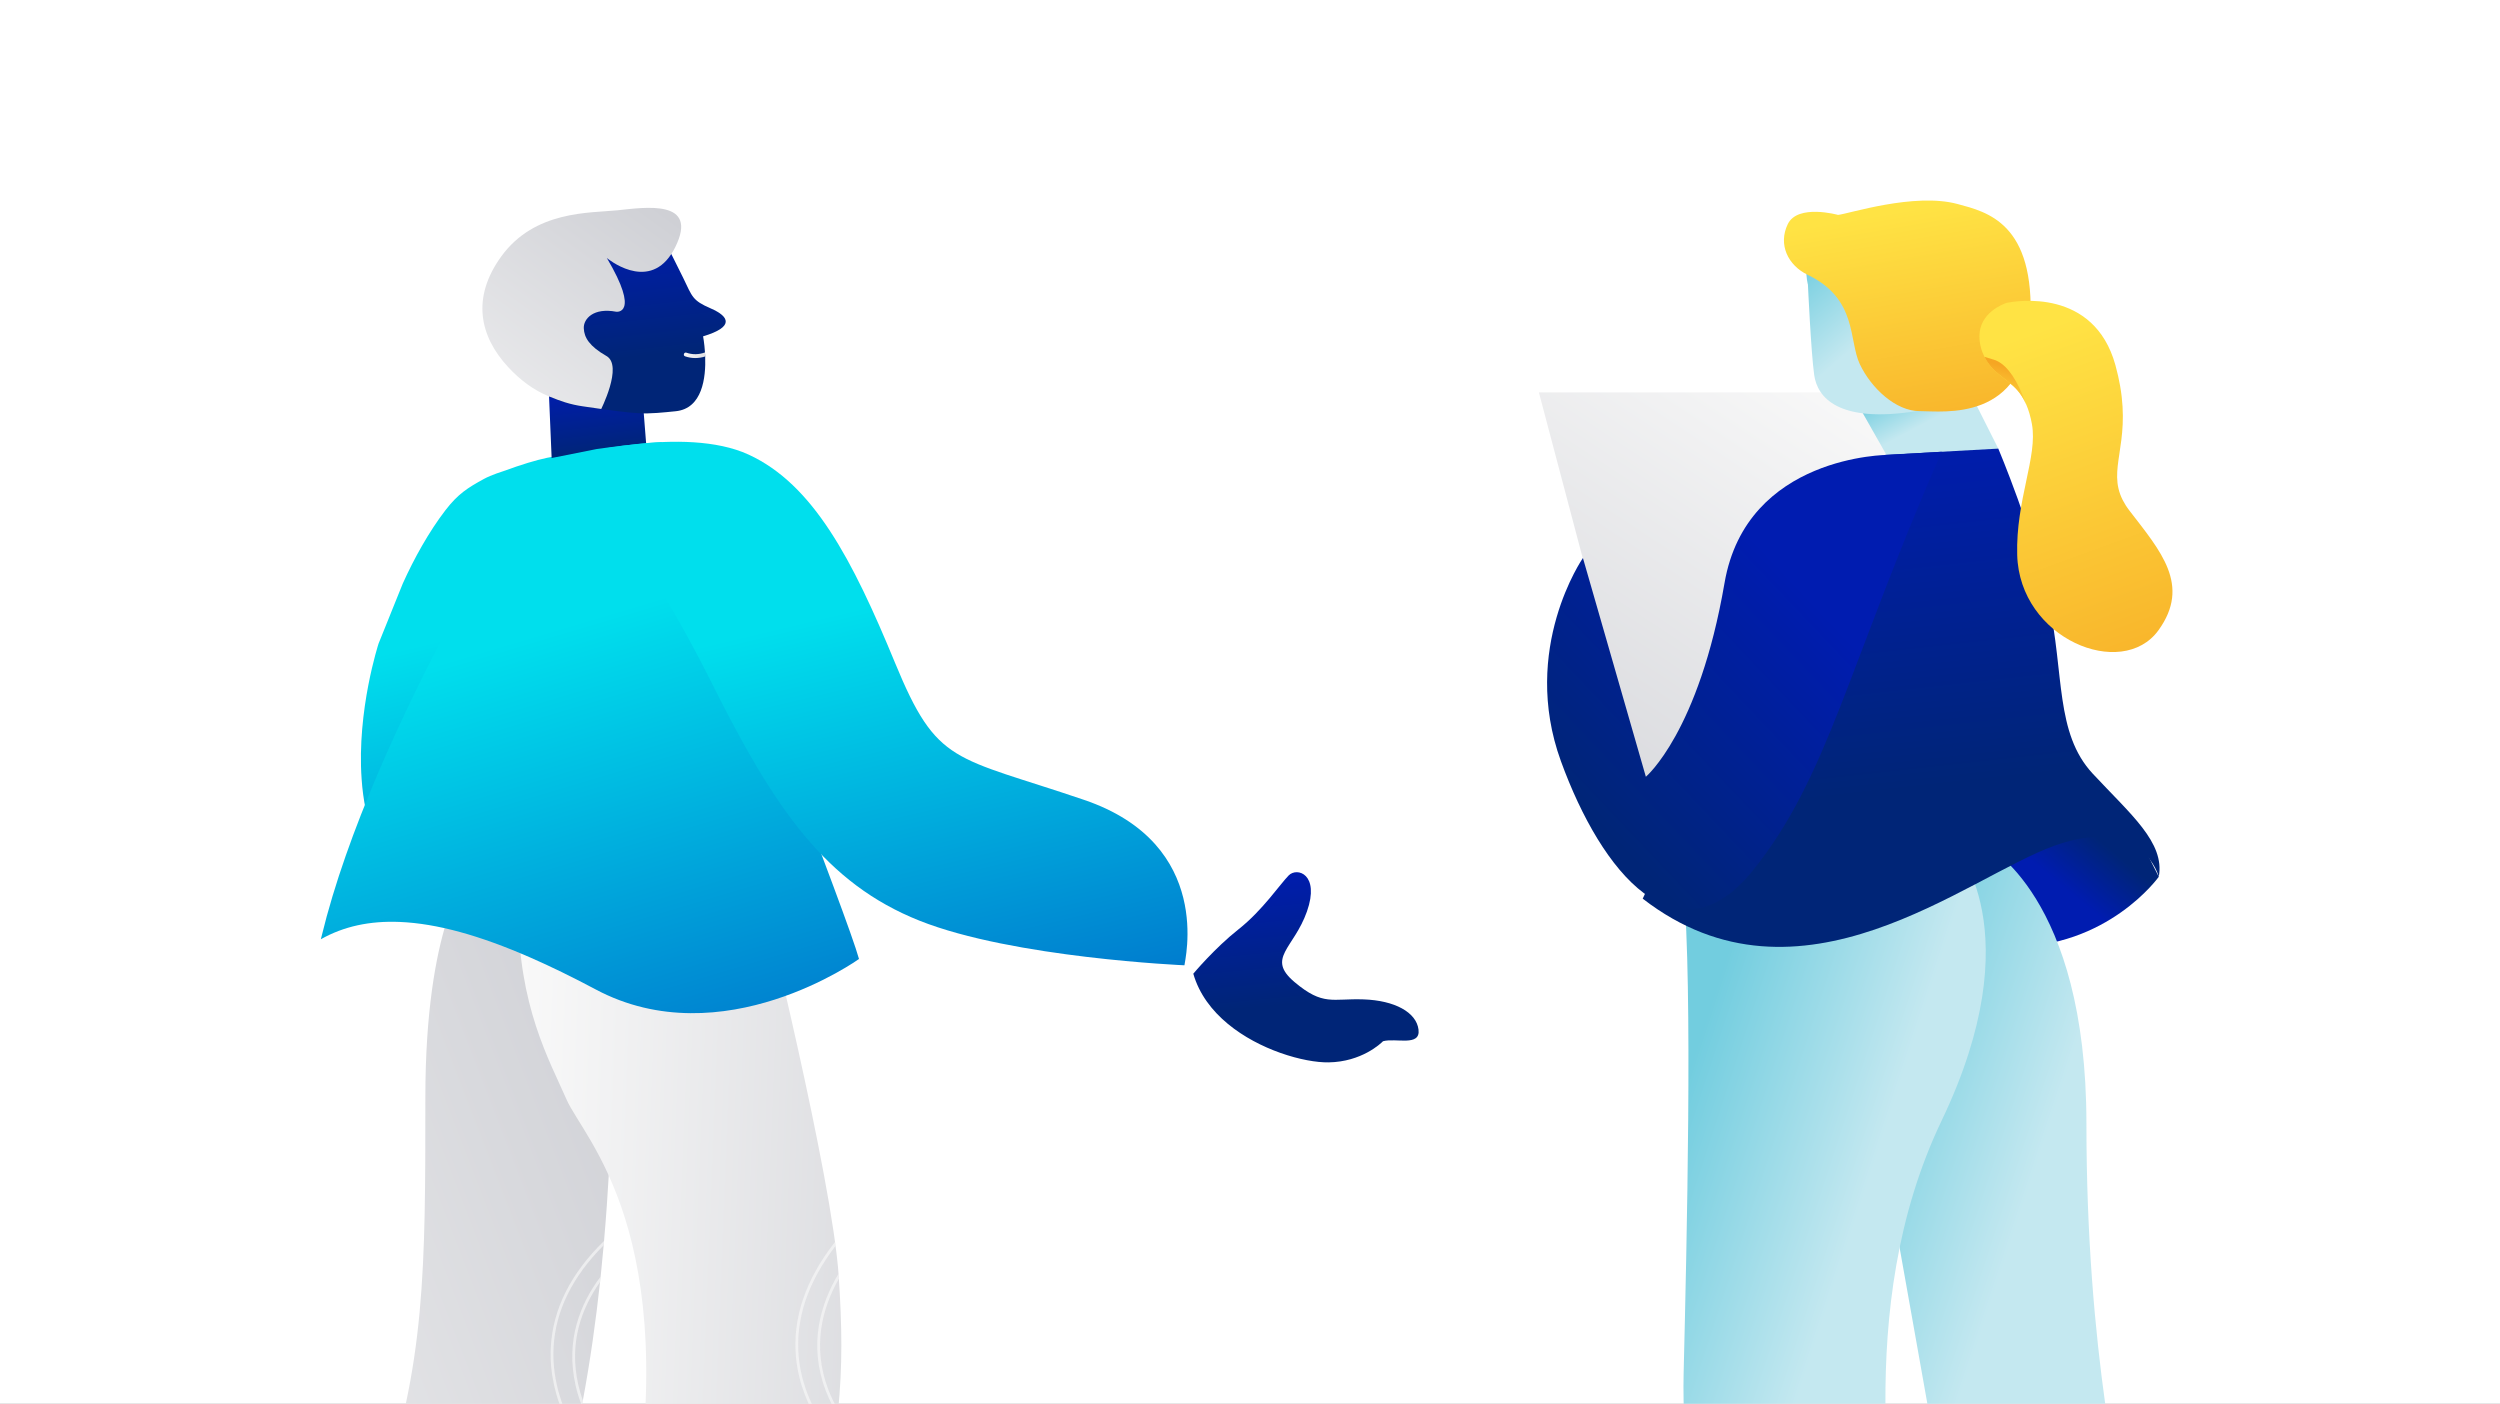 <svg width="374" height="210" viewBox="0 0 374 210" fill="none" xmlns="http://www.w3.org/2000/svg">
<rect x="0" y="0" width="374" height="210" fill="#808080" stroke="none"/>
<g clip-path="url(#clip0_3093_148230)">
<rect width="374" height="210" fill="white"/>
<g clip-path="url(#clip1_3093_148230)">
<path d="M71.357 276.986C71.357 276.986 75.228 252.036 82.233 229.74C83.75 224.909 85.017 219.998 86.077 215.086L86.205 214.484C86.503 213.09 86.782 211.7 87.046 210.311C87.1 210.044 87.148 209.778 87.197 209.511C88.313 203.515 89.144 197.56 89.769 191.789C89.799 191.511 89.83 191.236 89.86 190.959C90.023 189.39 90.174 187.836 90.309 186.298V186.295C90.332 186.074 90.35 185.86 90.365 185.644V185.641C90.984 178.551 91.319 171.839 91.531 165.794C92.16 147.827 92.948 138.119 92.948 138.119L69.936 130.962C69.936 130.962 63.633 138.44 63.633 164.208C63.633 189.976 63.656 203.975 56.695 224.337C50.738 241.762 49.234 266.831 71.354 276.987L71.357 276.986Z" fill="url(#paint0_linear_3093_148230)"/>
<path d="M113.949 133.759C113.949 133.759 124.49 176.052 125.476 190.961C126.462 205.873 125.824 214.539 120.645 236.834C115.467 259.13 108.502 281.398 108.502 281.398C108.502 281.398 86.565 273.659 94.42 229.043C102.276 184.428 87.33 170.379 84.755 164.484C82.18 158.589 77.527 150.534 77.527 136.022L113.949 133.757V133.759Z" fill="url(#paint1_linear_3093_148230)"/>
<path opacity="0.64" d="M125.313 211.663V211.66C124.679 210.621 124.069 209.433 123.562 208.12L123.532 208.048C120.921 201.198 122.706 195.134 125.444 190.545L125.497 191.284V191.287C122.989 195.719 121.465 201.453 123.92 207.895L123.942 207.951C124.365 209.052 124.863 210.056 125.388 210.963V210.966L125.311 211.663H125.313Z" fill="#F9F9F9"/>
<path opacity="0.64" d="M124.77 216.016C123.292 214.215 121.567 211.691 120.391 208.607C119.734 206.883 119.244 204.982 119.067 202.937C118.555 197.173 120.523 191.408 124.919 185.792L125.003 186.374V186.377C120.846 191.807 118.993 197.346 119.484 202.893C119.963 208.308 122.622 212.671 124.852 215.446L124.773 216.014L124.77 216.016Z" fill="#F9F9F9"/>
<path opacity="0.64" d="M86.095 207.208L86.113 207.285C86.358 208.366 86.682 209.382 87.046 210.313C87.099 210.045 87.148 209.78 87.196 209.513C86.936 208.782 86.702 207.998 86.518 207.175L86.503 207.113C85.096 200.862 86.997 195.715 89.77 191.789C89.8 191.511 89.831 191.236 89.861 190.958C86.802 195.028 84.591 200.495 86.097 207.208H86.095Z" fill="#F9F9F9"/>
<path opacity="0.64" d="M90.308 186.296V186.299C85.631 190.982 83.115 196.085 82.817 201.525C82.531 206.814 84.431 211.413 86.204 214.485L86.077 215.087C84.896 213.107 83.609 210.431 82.908 207.308C82.5 205.503 82.286 203.555 82.403 201.505C82.712 195.825 85.391 190.49 90.366 185.644V185.641L90.31 186.296H90.308Z" fill="#F9F9F9"/>
<path d="M75.308 70.484C75.308 70.484 73.513 71.034 72.391 71.65C69.978 72.97 68.515 73.892 66.65 76.314C66.638 76.33 66.625 76.346 66.612 76.363C64.196 79.513 61.957 83.513 60.256 87.299C60.256 87.299 60.253 87.299 60.253 87.305C59.497 89.18 58.897 90.669 58.42 91.845V91.848C58.332 92.068 58.25 92.275 58.171 92.471L56.635 96.276C56.635 96.276 53.367 106.256 54.099 116.546C54.126 116.938 54.157 117.323 54.195 117.711C54.274 118.482 54.376 119.253 54.505 120.016C55.19 124.081 56.629 128.019 59.28 131.232C59.297 131.252 59.31 131.27 59.327 131.29C60.574 132.793 62.391 133.9 64.643 134.664C64.992 134.789 65.352 134.898 65.72 134.998C68.825 135.86 72.631 136.163 76.861 136.026C83.148 135.813 90.366 134.626 97.567 132.862C97.945 132.77 98.32 132.673 98.695 132.584C105.382 130.892 112.013 128.719 117.84 126.384C123.777 124.004 128.885 121.459 132.364 119.082C132.364 119.082 127.976 108.296 114.381 106.033C114.003 105.972 113.621 105.913 113.233 105.864C112.186 105.731 111.093 105.648 109.944 105.626C107.361 105.568 104.512 105.801 101.37 106.417C97.325 107.205 93.921 107.796 91.075 108.15C90.687 108.202 90.311 108.247 89.946 108.284C77.051 109.701 76.653 105.808 79.681 93.721C80.291 91.278 80.989 89.02 81.729 86.946C81.858 86.575 81.992 86.211 82.127 85.856C85.784 76.065 90.235 70.761 90.357 70.613C87.488 68.251 86.234 66.481 75.306 70.484" fill="url(#paint2_linear_3093_148230)"/>
<path d="M95.986 57.775L96.981 70.389C96.981 70.389 93.016 76.103 82.563 69.395L82.136 59.304L95.986 57.775Z" fill="url(#paint3_linear_3093_148230)"/>
<path d="M82.187 57.699L82.134 59.302C83.363 59.865 84.65 60.3 85.971 60.608L89.947 61.183C90.9 61.304 91.739 61.43 92.621 61.54C93.503 61.654 94.431 61.749 95.552 61.818C97.329 61.921 99.238 61.705 101.071 61.522C105.081 61.123 105.613 56.503 105.496 53.325V53.322C105.488 53.117 105.478 52.916 105.465 52.721C105.374 51.316 105.182 50.315 105.182 50.315C109.883 48.91 109.125 47.357 106.34 46.145C103.556 44.939 103.59 44.429 102.193 41.546C101.631 40.393 100.993 39.113 100.427 38.001C99.582 36.33 98.9 35.02 98.9 35.02L88.424 34.978L81.121 43.666L82.184 57.699H82.187Z" fill="url(#paint4_linear_3093_148230)"/>
<path d="M76.031 54.93C77.756 56.797 79.805 58.361 82.134 59.304C83.19 59.73 83.794 59.956 84.519 60.183C85.383 60.455 86.269 60.653 87.163 60.782L89.947 61.183L89.79 61.498L89.794 61.495C89.858 61.361 93.258 54.709 90.728 53.261C88.178 51.8 87.394 50.512 87.335 49.107C87.275 47.707 88.775 45.986 92.183 46.635C92.183 46.635 95.855 47.16 90.785 38.597C90.785 38.597 96.758 43.628 100.43 38.002C100.633 37.696 100.829 37.355 101.014 36.981C104.595 29.765 96.51 31.027 92.371 31.459C88.232 31.885 79.974 31.463 74.974 38.385C70.526 44.543 71.727 50.282 76.031 54.93Z" fill="url(#paint5_linear_3093_148230)"/>
<path d="M48.004 140.502C48.007 140.478 48.015 140.452 48.02 140.429C48.027 140.403 48.035 140.376 48.038 140.35C48.053 140.296 48.064 140.247 48.079 140.193C48.09 140.139 48.102 140.082 48.12 140.026C55.657 108.927 81.46 68.73 81.46 68.73L82.615 68.501L89.212 67.187L89.242 67.18C95.192 66.323 98.979 66.14 98.979 66.14C98.979 66.14 107.878 88.718 115.925 109.578C119.2 118.065 122.335 126.269 124.665 132.555C126.671 137.955 128.091 141.932 128.506 143.463C128.506 143.463 108.082 158.129 89.107 148.016C85.64 146.169 82.377 144.574 79.302 143.231C71.752 139.93 65.336 138.156 59.84 137.924C55.306 137.731 51.401 138.59 47.998 140.512C47.998 140.509 47.998 140.505 48.003 140.502H48.004Z" fill="url(#paint6_linear_3093_148230)"/>
<path d="M85.358 68.208C85.358 68.208 102.367 63.569 112.005 68.014C121.643 72.46 127.522 83.676 133.876 99.11C140.23 114.541 142.597 113.006 162.169 119.658C181.742 126.31 177.193 143.863 177.193 144.408C177.193 144.408 151.533 143.303 137.553 137.732C123.572 132.161 115.877 121.052 106.435 102.083C96.995 83.115 85.356 68.208 85.356 68.208H85.358Z" fill="url(#paint7_linear_3093_148230)"/>
<path d="M192.781 130.971C191.507 132.263 188.838 136.226 185.284 139.023C181.731 141.82 178.517 145.666 178.517 145.666C180.275 151.779 186.2 155.618 191.541 157.513C194.334 158.503 196.97 158.962 198.762 158.931C203.698 158.854 206.573 156.094 206.871 155.795C206.874 155.795 206.877 155.79 206.88 155.786C206.886 155.781 206.889 155.776 206.889 155.773C206.892 155.769 206.895 155.769 206.895 155.769C208.8 155.238 212.531 156.622 212.21 154.029C211.889 151.433 208.648 149.668 203.975 149.507C199.303 149.345 197.959 150.535 193.67 146.924C189.382 143.317 193.555 141.927 195.52 136.355C197.484 130.782 194.054 129.677 192.781 130.969V130.971Z" fill="url(#paint8_linear_3093_148230)"/>
<path d="M102.482 53.303C103.459 53.65 104.527 53.645 105.497 53.326V53.322C105.489 53.117 105.479 52.916 105.467 52.721C104.584 53.055 103.591 53.083 102.686 52.762C102.339 52.636 102.135 53.177 102.482 53.303Z" fill="url(#paint9_linear_3093_148230)"/>
</g>
<g clip-path="url(#clip2_3093_148230)">
<path d="M298.006 122.749H247.162L230.215 58.698H281.998L298.006 122.749Z" fill="url(#paint10_linear_3093_148230)"/>
<path d="M322.955 131.166C322.955 131.166 315.342 141.858 300.553 141.655L291.588 130.075L314.377 118.666L320.13 125.556L322.955 131.167V131.166Z" fill="url(#paint11_linear_3093_148230)"/>
<path d="M297.065 126.49C297.065 126.49 312.129 133.971 312.129 168.1C312.129 202.23 317.308 224.204 319.191 233.554C321.074 242.904 328.135 266.749 303.656 279.371C303.656 279.371 293.3 238.696 290.005 219.527C286.709 200.358 278.236 154.541 276.353 140.046L297.067 126.488L297.065 126.49Z" fill="url(#paint12_linear_3093_148230)"/>
<path d="M292.357 126.49C292.357 126.49 304.126 139.113 290.474 167.633C276.822 196.152 283.883 227.945 283.883 240.568C283.883 253.191 287.178 273.295 258.461 280.776C258.461 280.776 251.399 224.672 251.87 205.503C252.34 186.334 253.236 147.455 251.848 132.764L292.355 126.49H292.357Z" fill="url(#paint13_linear_3093_148230)"/>
<path d="M278.235 61.036L282.472 68.517C282.472 68.517 294.711 72.725 298.948 67.114L294.24 57.765L278.235 61.038V61.036Z" fill="url(#paint14_linear_3093_148230)"/>
<path d="M281.998 68.048L298.946 67.113C298.946 67.113 304.176 79.504 306.479 90.022C308.833 100.775 307.42 109.659 313.07 115.737C318.72 121.816 323.897 126.022 322.955 131.166C322.955 131.166 320.601 121.816 307.42 126.49C294.239 131.166 269.289 152.672 245.75 134.439C245.75 134.439 261.756 100.777 265.522 88.621C269.289 76.466 281.998 68.05 281.998 68.05V68.048Z" fill="url(#paint15_linear_3093_148230)"/>
<path d="M282.47 68.048C282.47 68.048 261.285 68.048 257.99 87.217C254.15 109.553 246.221 116.203 246.221 116.203L236.807 83.476C236.807 83.476 227.393 97.034 233.511 113.865C239.632 130.696 250.929 144.254 262.227 130.228C273.524 116.203 276.349 99.839 290.472 67.58L282.468 68.048H282.47Z" fill="url(#paint16_linear_3093_148230)"/>
<path d="M270.465 42.569C270.465 42.569 270.936 52.853 271.407 56.127C271.878 59.4 274.938 63.374 286.706 61.504C298.475 59.633 305.066 50.284 299.887 39.997C294.71 29.712 274.938 30.178 272.113 34.386C269.288 38.594 270.465 42.569 270.465 42.569Z" fill="url(#paint17_linear_3093_148230)"/>
<path d="M274.969 32.15C274.969 32.15 268.936 30.466 267.454 33.525C265.973 36.584 267.475 39.696 270.438 41.119C277.922 44.714 276.537 50.92 278.234 54.49C279.931 58.062 283.597 61.504 287.177 61.504C290.758 61.504 302.953 63.242 303.73 48.279C304.51 33.315 297.227 31.702 292.842 30.518C286.369 28.77 276.511 32.003 274.969 32.15Z" fill="url(#paint18_linear_3093_148230)"/>
<path d="M296.123 50.282C296.123 51.498 296.442 52.534 296.877 53.386C297.353 54.321 297.959 55.023 298.43 55.476C298.435 55.485 298.444 55.49 298.448 55.494C298.665 55.681 298.9 55.878 299.149 56.083C299.652 56.503 300.222 56.962 300.868 57.477C301.86 58.276 302.587 59.285 303.108 60.487C303.108 60.492 303.114 60.496 303.118 60.501C303.504 61.375 303.776 62.357 303.975 63.437C304.869 68.291 301.55 74.784 301.773 83.008C302.107 95.575 317.459 101.817 322.904 94.29C327.786 87.543 323.224 82.443 318.583 76.412C318.151 75.85 317.811 75.313 317.546 74.79V74.784C315.222 70.17 318.714 66.583 317.171 57.743C317.001 56.775 316.775 55.746 316.47 54.638C313.264 43.02 301.534 45.035 300.214 45.301C300.214 45.301 300.2 45.307 300.167 45.316C299.72 45.466 296.123 46.775 296.123 50.282Z" fill="url(#paint19_linear_3093_148230)"/>
<path d="M296.875 53.386C297.351 54.321 297.957 55.023 298.428 55.476C298.433 55.485 298.442 55.49 298.446 55.494C298.663 55.681 298.898 55.878 299.147 56.083C299.65 56.503 300.22 56.962 300.866 57.477C301.858 58.276 302.585 59.285 303.106 60.487C302.353 58.327 301.095 55.568 299.322 54.328C298.988 54.095 298.639 53.917 298.267 53.805L296.873 53.384L296.875 53.386Z" fill="url(#paint20_linear_3093_148230)"/>
</g>
</g>
<defs>
<linearGradient id="paint0_linear_3093_148230" x1="222.312" y1="144.217" x2="-68.698" y2="256.786" gradientUnits="userSpaceOnUse">
<stop stop-color="#A7A9B3"/>
<stop offset="0.79" stop-color="#F9F9F9"/>
</linearGradient>
<linearGradient id="paint1_linear_3093_148230" x1="228.782" y1="212.399" x2="34.833" y2="204.591" gradientUnits="userSpaceOnUse">
<stop stop-color="#A7A9B3"/>
<stop offset="0.79" stop-color="#F9F9F9"/>
</linearGradient>
<linearGradient id="paint2_linear_3093_148230" x1="162.54" y1="184.027" x2="136.815" y2="78.463" gradientUnits="userSpaceOnUse">
<stop stop-color="#001CB0"/>
<stop offset="1" stop-color="#00DFED"/>
</linearGradient>
<linearGradient id="paint3_linear_3093_148230" x1="91.19" y1="43.568" x2="95.007" y2="76.585" gradientUnits="userSpaceOnUse">
<stop offset="0.402" stop-color="#001CB0"/>
<stop offset="0.724" stop-color="#002577"/>
</linearGradient>
<linearGradient id="paint4_linear_3093_148230" x1="97.863" y1="9.332" x2="104.594" y2="68.97" gradientUnits="userSpaceOnUse">
<stop offset="0.402" stop-color="#001CB0"/>
<stop offset="0.724" stop-color="#002577"/>
</linearGradient>
<linearGradient id="paint5_linear_3093_148230" x1="197.93" y1="33.854" x2="112.352" y2="151.871" gradientUnits="userSpaceOnUse">
<stop stop-color="#A7A9B3"/>
<stop offset="0.79" stop-color="#F9F9F9"/>
</linearGradient>
<linearGradient id="paint6_linear_3093_148230" x1="159.504" y1="211.886" x2="120.989" y2="82.763" gradientUnits="userSpaceOnUse">
<stop stop-color="#001CB0"/>
<stop offset="1" stop-color="#00DFED"/>
</linearGradient>
<linearGradient id="paint7_linear_3093_148230" x1="213.187" y1="199.701" x2="184.095" y2="77.734" gradientUnits="userSpaceOnUse">
<stop stop-color="#001CB0"/>
<stop offset="1" stop-color="#00DFED"/>
</linearGradient>
<linearGradient id="paint8_linear_3093_148230" x1="199.079" y1="103.322" x2="205.246" y2="166.682" gradientUnits="userSpaceOnUse">
<stop offset="0.402" stop-color="#001CB0"/>
<stop offset="0.724" stop-color="#002577"/>
</linearGradient>
<linearGradient id="paint9_linear_3093_148230" x1="112.298" y1="53.17" x2="101.749" y2="48.256" gradientUnits="userSpaceOnUse">
<stop stop-color="#A7A9B3"/>
<stop offset="0.79" stop-color="#F9F9F9"/>
</linearGradient>
<linearGradient id="paint10_linear_3093_148230" x1="393.125" y1="74.213" x2="263.333" y2="271.236" gradientUnits="userSpaceOnUse">
<stop offset="0.21" stop-color="#F9F9F9"/>
<stop offset="1" stop-color="#A7A9B3"/>
</linearGradient>
<linearGradient id="paint11_linear_3093_148230" x1="352.025" y1="182.874" x2="369.589" y2="161.582" gradientUnits="userSpaceOnUse">
<stop offset="0.402" stop-color="#001CB0"/>
<stop offset="0.724" stop-color="#002577"/>
</linearGradient>
<linearGradient id="paint12_linear_3093_148230" x1="327.542" y1="273.893" x2="227.16" y2="240.799" gradientUnits="userSpaceOnUse">
<stop offset="0.5" stop-color="#C4E8F0"/>
<stop offset="0.79" stop-color="#72CDDF"/>
</linearGradient>
<linearGradient id="paint13_linear_3093_148230" x1="303.024" y1="275.247" x2="202.483" y2="242.41" gradientUnits="userSpaceOnUse">
<stop offset="0.5" stop-color="#C4E8F0"/>
<stop offset="0.79" stop-color="#72CDDF"/>
</linearGradient>
<linearGradient id="paint14_linear_3093_148230" x1="301.675" y1="69.593" x2="290.449" y2="48.472" gradientUnits="userSpaceOnUse">
<stop offset="0.5" stop-color="#C4E8F0"/>
<stop offset="0.79" stop-color="#72CDDF"/>
</linearGradient>
<linearGradient id="paint15_linear_3093_148230" x1="292.908" y1="-4.045" x2="311.312" y2="161.486" gradientUnits="userSpaceOnUse">
<stop offset="0.402" stop-color="#001CB0"/>
<stop offset="0.724" stop-color="#002577"/>
</linearGradient>
<linearGradient id="paint16_linear_3093_148230" x1="267.447" y1="2.205" x2="163.35" y2="100.785" gradientUnits="userSpaceOnUse">
<stop offset="0.402" stop-color="#001CB0"/>
<stop offset="0.724" stop-color="#002577"/>
</linearGradient>
<linearGradient id="paint17_linear_3093_148230" x1="305.814" y1="60.894" x2="272.583" y2="22.591" gradientUnits="userSpaceOnUse">
<stop offset="0.5" stop-color="#C4E8F0"/>
<stop offset="0.79" stop-color="#72CDDF"/>
</linearGradient>
<linearGradient id="paint18_linear_3093_148230" x1="285.723" y1="85.353" x2="276.739" y2="32.807" gradientUnits="userSpaceOnUse">
<stop offset="0.2" stop-color="#F6A623"/>
<stop offset="1" stop-color="#FFE344"/>
</linearGradient>
<linearGradient id="paint19_linear_3093_148230" x1="310.867" y1="137.146" x2="281.943" y2="57.641" gradientUnits="userSpaceOnUse">
<stop offset="0.2" stop-color="#F6A623"/>
<stop offset="1" stop-color="#FFE344"/>
</linearGradient>
<linearGradient id="paint20_linear_3093_148230" x1="298.248" y1="61.137" x2="300.186" y2="53.113" gradientUnits="userSpaceOnUse">
<stop stop-color="#FFE344"/>
<stop offset="0.8" stop-color="#F6A623"/>
</linearGradient>
<clipPath id="clip0_3093_148230">
<rect width="374" height="210" fill="white"/>
</clipPath>
<clipPath id="clip1_3093_148230">
<rect width="164.229" height="285.212" fill="white" transform="matrix(-1 0 0 1 212.229 31.095)"/>
</clipPath>
<clipPath id="clip2_3093_148230">
<rect width="107.297" height="286.306" fill="white" transform="matrix(-1 0 0 1 325.001 30)"/>
</clipPath>
</defs>
</svg>
